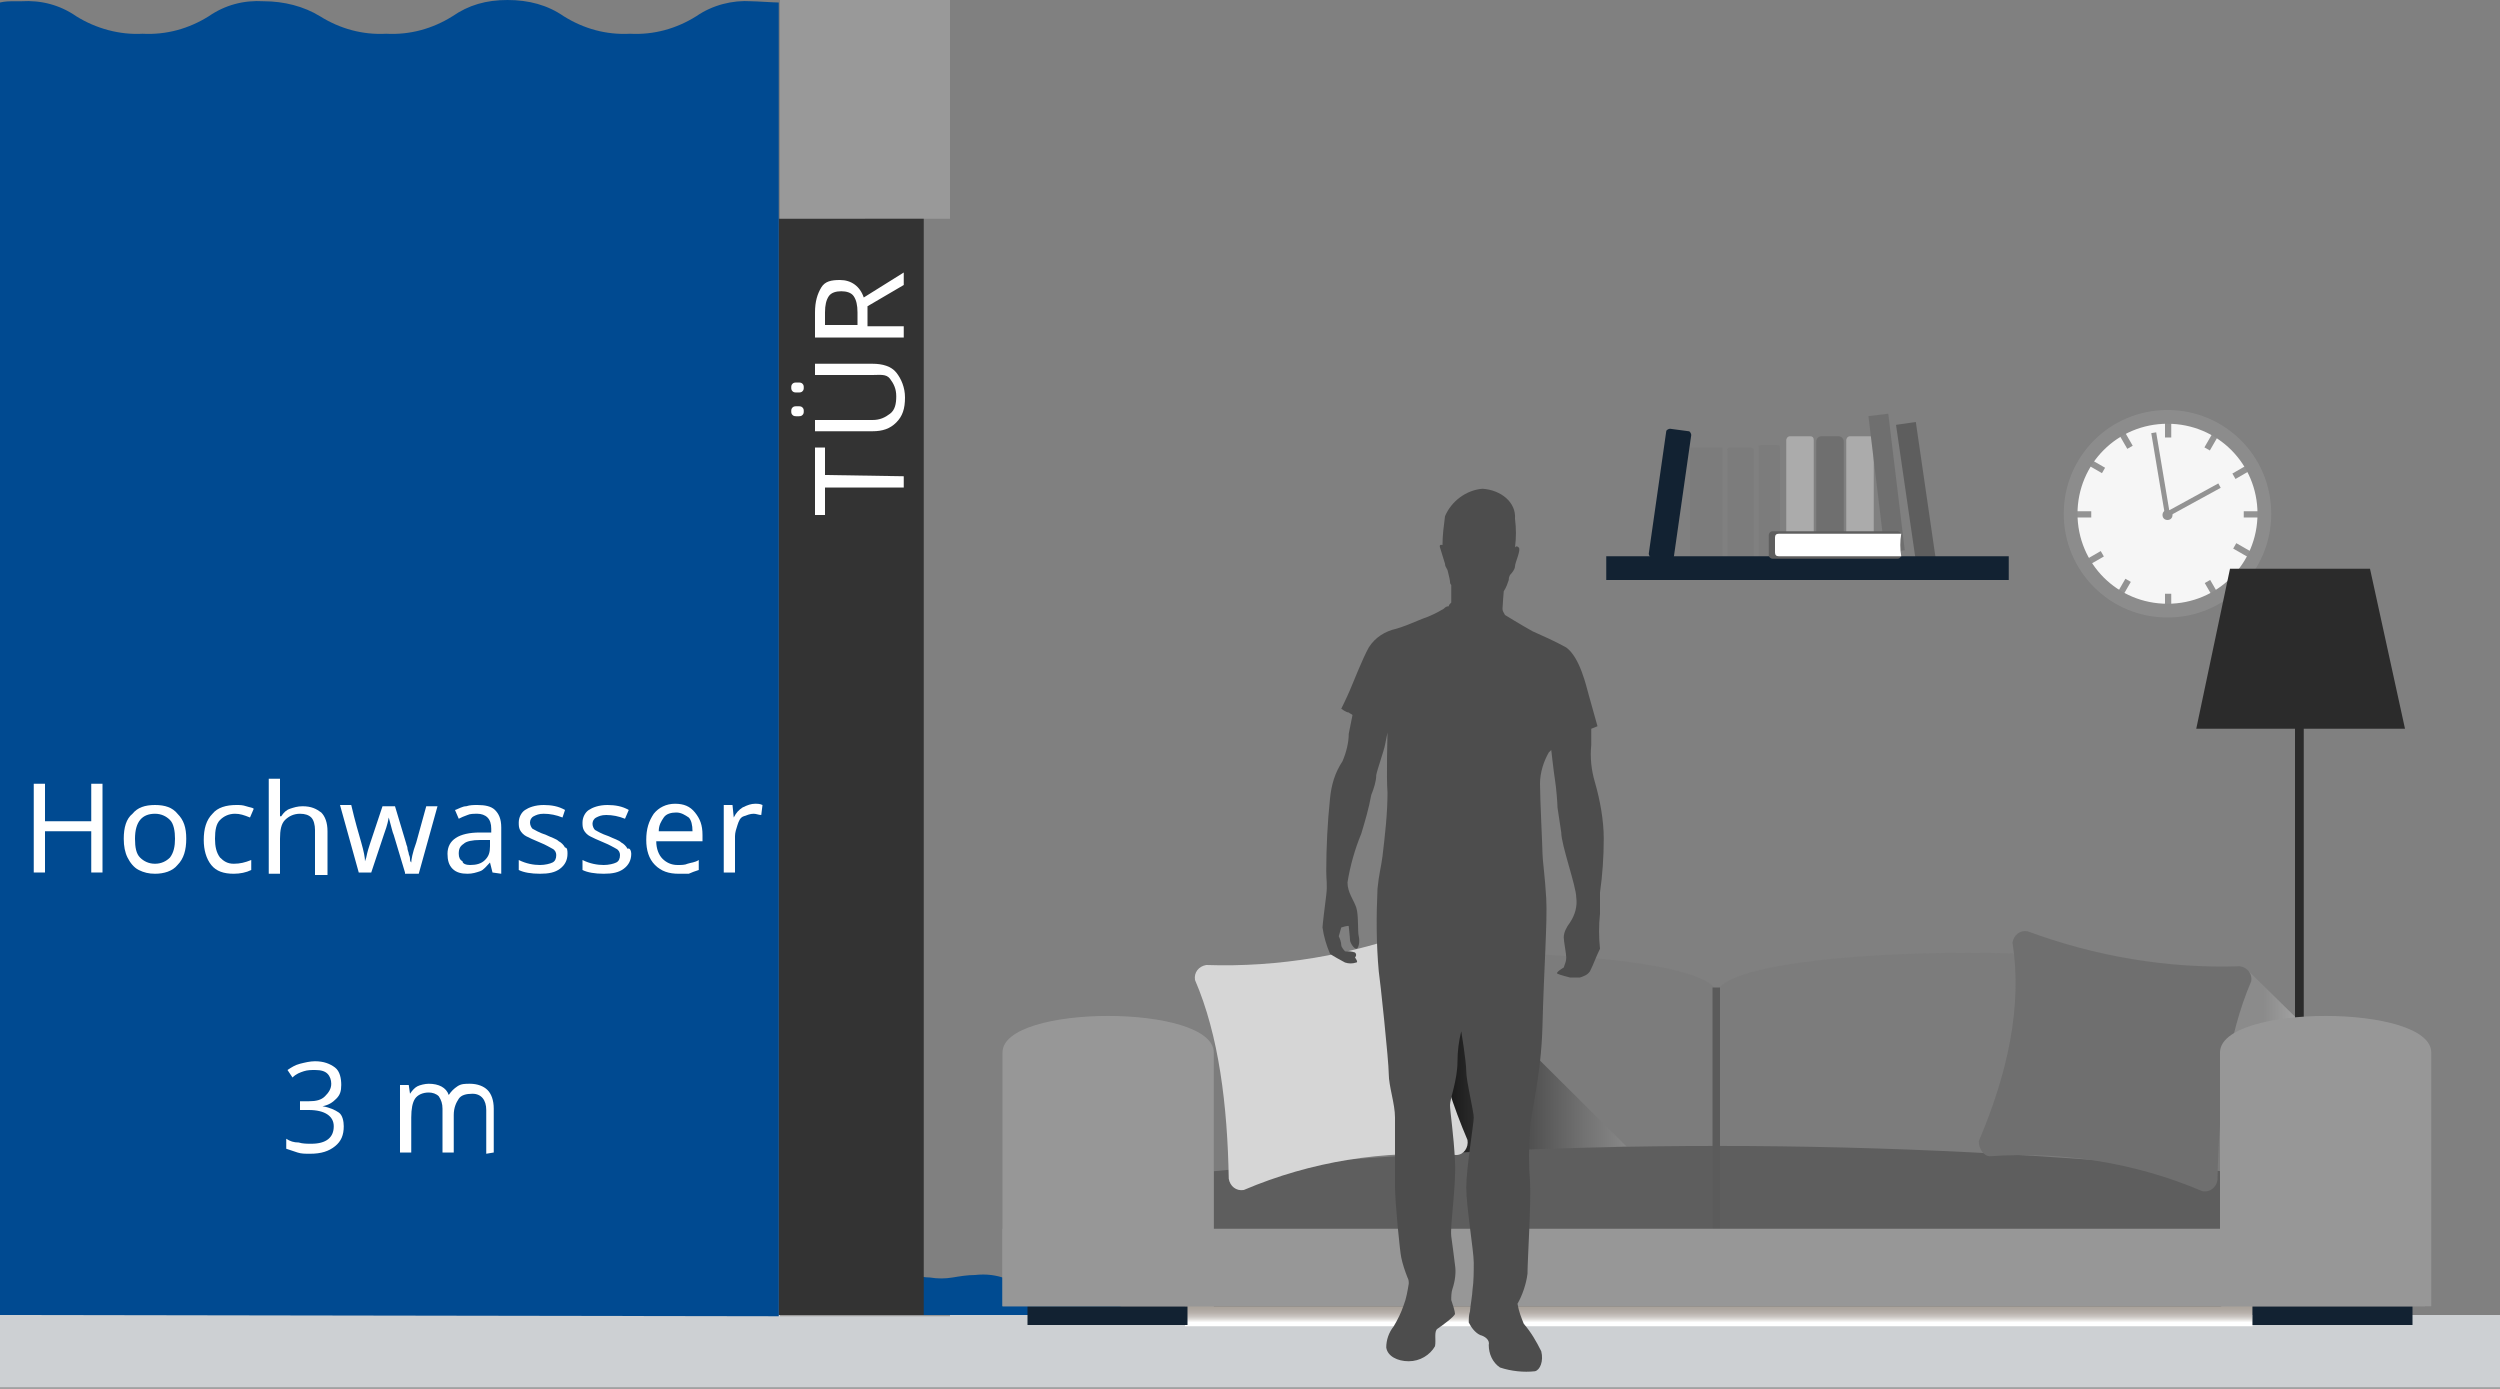 <?xml version="1.0" encoding="utf-8"?>
<!-- Generator: Adobe Illustrator 22.1.0, SVG Export Plug-In . SVG Version: 6.00 Build 0)  -->
<svg version="1.1" id="Ebene_1" xmlns="http://www.w3.org/2000/svg" xmlns:xlink="http://www.w3.org/1999/xlink" x="0px" y="0px"
	 viewBox="0 0 200 111.1" style="enable-background:new 0 0 200 111.1;" xml:space="preserve">
<rect x="0" y="0" width="200" height="111.1" fill="#808080" stroke="none"/>
<style type="text/css">
	.st0{fill:#004B91;}
	.st1{fill:#CDD0D3;}
	.st2{fill:#F6F6F6;}
	.st3{fill:#939393;}
	.st4{fill:#8C8C8C;}
	.st5{fill:url(#_Rechteck_16_1_);}
	.st6{opacity:0.36;fill:url(#_Pfad_5_1_);enable-background:new    ;}
	.st7{fill:#7C7C7C;}
	.st8{fill:#122232;}
	.st9{fill:#2B2B2B;}
	.st10{fill:url(#_Pfad_9_1_);}
	.st11{fill:#5E5E5E;}
	.st12{fill:#5B5B5B;}
	.st13{fill:#6F6F6F;}
	.st14{fill:#979797;}
	.st15{fill:#D6D6D6;}
	.st16{fill:#4D4D4D;}
	.st17{fill:#ABABAB;}
	.st18{fill:#FFFFFF;}
	.st19{fill:#999999;}
	.st20{fill:#333333;}
	.st21{fill:#004A91;}
</style>
<title>Element 9</title>
<g id="Ebene_2_1_">
	<g id="Ebene_1-2">
		<path class="st0" d="M70.9,105.3c-0.5-0.2-0.9-0.5-1.2-0.9c-0.2-0.2-0.3-0.6,0-0.9l0,0l0.1-0.1c0.1-0.1,0.2-0.2,0.4-0.3
			c0.6-0.4,1.2-0.7,1.9-0.9c0.4-0.1,0.8-0.2,1.1-0.1c0.4,0,0.8,0.1,1.2,0.1c0.6,0.1,1.2,0.1,1.8,0c0.6-0.1,1.2-0.2,1.8-0.2
			c0.9-0.1,1.7,0,2.5,0.3c0.4,0.2,0.8,0.3,1.2,0.4c0.6,0.1,1.2,0.2,1.8,0.2c0.9,0.1,1.8,0.2,2.7,0.3c0.5,0.1,1,0.2,1.4,0.4
			c0.5,0.2,2.8,1.1,2.7,1.5c-0.1,0.3-0.4,0.4-0.7,0.5c-0.5,0.2-3.2-0.3-3.8-0.2C85,105.5,71.6,105.6,70.9,105.3z"/>
		<rect y="105.2" class="st1" width="200" height="5.8"/>
		<circle id="_Pfad_3" class="st2" cx="173.4" cy="41.2" r="7.4"/>
		<rect id="_Rechteck_2" x="173.2" y="33.2" class="st3" width="0.5" height="1.8"/>
		
			<rect id="_Rechteck_3" x="178.6" y="37.4" transform="matrix(0.866 -0.5 0.5 0.866 5.222 94.796)" class="st3" width="1.8" height="0.5"/>
		
			<rect id="_Rechteck_4" x="176.1" y="34.9" transform="matrix(0.5 -0.866 0.866 0.5 58.08 170.841)" class="st3" width="1.8" height="0.5"/>
		<rect id="_Rechteck_5" x="173.2" y="47.5" class="st3" width="0.5" height="1.8"/>
		<rect id="_Rechteck_6" x="179.5" y="40.9" class="st3" width="1.2" height="0.5"/>
		
			<rect id="_Rechteck_7" x="169.7" y="34.1" transform="matrix(0.866 -0.5 0.5 0.866 5.274 89.669)" class="st3" width="0.5" height="1.8"/>
		
			<rect id="_Rechteck_8" x="179.4" y="43.2" transform="matrix(0.498 -0.867 0.867 0.498 51.859 177.912)" class="st3" width="0.5" height="1.8"/>
		
			<rect id="_Rechteck_9" x="176.8" y="46.4" transform="matrix(0.866 -0.5 0.5 0.866 7.111257e-02 94.861)" class="st3" width="0.5" height="1.8"/>
		<circle id="_Pfad_4" class="st3" cx="173.4" cy="41.2" r="0.4"/>
		
			<rect id="_Rechteck_10" x="172.7" y="34.6" transform="matrix(0.986 -0.165 0.165 0.986 -3.891 29.031)" class="st3" width="0.4" height="6.7"/>
		
			<rect id="_Rechteck_11" x="173.3" y="39.8" transform="matrix(0.877 -0.48 0.48 0.877 2.343 89.161)" class="st3" width="4.6" height="0.4"/>
		
			<rect id="_Rechteck_12" x="167.3" y="36.3" transform="matrix(0.5 -0.866 0.866 0.5 51.513 163.685)" class="st3" width="0.5" height="1.8"/>
		
			<rect id="_Rechteck_13" x="166.5" y="44.5" transform="matrix(0.866 -0.5 0.5 0.866 6.161545e-02 89.697)" class="st3" width="1.8" height="0.5"/>
		
			<rect id="_Rechteck_14" x="168.9" y="47" transform="matrix(0.5 -0.866 0.866 0.5 43.98 170.626)" class="st3" width="1.8" height="0.5"/>
		<rect id="_Rechteck_15" x="166.1" y="40.9" class="st3" width="1.2" height="0.5"/>
		<path id="_Zusammengesetzter_Pfad_" class="st4" d="M173.4,32.8c-4.6,0-8.3,3.7-8.3,8.3s3.7,8.3,8.3,8.3s8.3-3.7,8.3-8.3
			S178,32.8,173.4,32.8L173.4,32.8z M173.4,48.3c-4,0-7.2-3.2-7.2-7.2s3.2-7.2,7.2-7.2s7.2,3.2,7.2,7.2S177.4,48.3,173.4,48.3
			L173.4,48.3z"/>
		<g>
			
				<linearGradient id="_Rechteck_16_1_" gradientUnits="userSpaceOnUse" x1="137.5" y1="-721.06" x2="137.5" y2="-723.89" gradientTransform="matrix(1 0 0 -1 0 -618.11)">
				<stop  offset="0.22" style="stop-color:#A59D95"/>
				<stop  offset="0.49" style="stop-color:#A79F97"/>
				<stop  offset="0.63" style="stop-color:#ADA69F"/>
				<stop  offset="0.74" style="stop-color:#B9B2AC"/>
				<stop  offset="0.83" style="stop-color:#C8C3BF"/>
				<stop  offset="0.91" style="stop-color:#DDDAD7"/>
				<stop  offset="0.98" style="stop-color:#F6F5F4"/>
				<stop  offset="1" style="stop-color:#FFFFFF"/>
			</linearGradient>
			<rect id="_Rechteck_16" x="94.8" y="104.4" class="st5" width="85.4" height="1.7"/>
		</g>
		<g>
			
				<linearGradient id="_Pfad_5_1_" gradientUnits="userSpaceOnUse" x1="178.55" y1="-698.91" x2="185.21" y2="-698.91" gradientTransform="matrix(1 0 0 -1 0 -618.11)">
				<stop  offset="0.37" style="stop-color:#9D9D9D"/>
				<stop  offset="1" style="stop-color:#FFFFFF"/>
			</linearGradient>
			<polygon id="_Pfad_5" class="st6" points="179.9,77.7 185.2,82.9 178.6,83.9 178.6,78.8 			"/>
		</g>
		<path id="_Pfad_6" class="st7" d="M137.4,96.6H97.1v-17c0-4.5,40.3-4.5,40.3,0V96.6z"/>
		<path id="_Pfad_7" class="st7" d="M177.6,96.6h-40.3v-17c0-4.5,40.3-4.5,40.3,0V96.6z"/>
		<rect id="_Rechteck_17" x="82.2" y="104.5" class="st8" width="12.8" height="1.5"/>
		<rect id="_Rechteck_18" x="180.2" y="104.5" class="st8" width="12.8" height="1.5"/>
		<rect id="_Rechteck_19" x="183.6" y="57.5" class="st9" width="0.7" height="46.5"/>
		<polygon id="_Pfad_8" class="st9" points="192.4,58.3 175.7,58.3 178.4,45.5 189.6,45.5 		"/>
		<g>
			
				<linearGradient id="_Pfad_9_1_" gradientUnits="userSpaceOnUse" x1="113.15" y1="-702.41" x2="130.08" y2="-702.41" gradientTransform="matrix(1 0 0 -1 0 -618.11)">
				<stop  offset="0" style="stop-color:#000000"/>
				<stop  offset="0.43" style="stop-color:#414141"/>
				<stop  offset="0.81" style="stop-color:#737373"/>
				<stop  offset="1" style="stop-color:#878787"/>
			</linearGradient>
			<polygon id="_Pfad_9" class="st10" points="114.6,76.3 130.1,91.7 116.3,92.3 113.2,83 			"/>
		</g>
		<path id="_Pfad_10" class="st11" d="M97.1,93.7c26.8-2.7,53.8-2.7,80.6,0v10.8H97.1V93.7z"/>
		<rect id="_Rechteck_20" x="137" y="79" class="st12" width="0.6" height="23.7"/>
		<path id="_Pfad_11" class="st13" d="M159.2,92.5c5.8-0.4,11.6,0.5,17,2.8c0.6,0.1,1.1-0.3,1.2-0.9c0.1-5.9,0.8-11.5,2.7-15.9
			c0.1-0.6-0.3-1.1-0.9-1.2c-5.8,0.2-11.6-0.8-17-2.8c-0.6-0.1-1.1,0.3-1.2,0.9c0.8,5.1-0.4,10.5-2.7,15.9
			C158.3,91.9,158.7,92.5,159.2,92.5z"/>
		<rect id="_Rechteck_21" x="80.2" y="98.3" class="st14" width="113.8" height="6.2"/>
		<path id="_Pfad_12" class="st15" d="M116.5,92.4c-5.8-0.4-11.6,0.5-17,2.8c-0.6,0.1-1.1-0.3-1.2-0.9c-0.1-5.9-0.8-11.5-2.7-15.9
			c-0.1-0.6,0.3-1.1,0.9-1.2c5.8,0.2,11.6-0.8,17-2.8c0.6-0.1,1.1,0.3,1.2,0.9c-0.8,5.1,0.4,10.5,2.7,15.9
			C117.5,91.8,117.1,92.4,116.5,92.4z"/>
		<path id="_Pfad_13" class="st14" d="M194.5,104.5h-16.9V84.2c0-3.9,16.9-3.9,16.9,0V104.5z"/>
		<path id="_Pfad_14" class="st14" d="M97.1,104.5H80.2V84.2c0-3.9,16.9-3.9,16.9,0V104.5z"/>
		<path class="st16" d="M118.6,39.1c-1.3,0.1-2.5,1-3,2.2c-0.1,0.8-0.2,1.5-0.2,2.3c0,0-0.3-0.1-0.2,0.2s0.3,1,0.4,1.3
			c0,0.2,0.1,0.3,0.2,0.5c0,0,0.2,0.8,0.2,0.9c0,0.1,0,0.2,0.1,0.3c0,0.5,0,1,0,1.4c-0.1,0.1-0.2,0.2-0.2,0.3
			c-0.2,0-0.3,0.1-0.4,0.2c-0.5,0.3-1.1,0.6-1.7,0.8c-0.7,0.3-1.7,0.7-2.1,0.8c-0.9,0.2-1.7,0.7-2.2,1.5c-0.5,0.9-1.2,2.7-1.5,3.4
			s-0.7,1.5-0.7,1.5s0.4,0.3,0.6,0.3c0.1,0.1,0.2,0.1,0.3,0.2c-0.1,0.5-0.2,1-0.3,1.5c0,0.7-0.2,1.5-0.5,2.2c-0.6,0.9-0.9,1.9-1,3
			c-0.2,1.9-0.3,3.9-0.3,5.8c0,0.7,0.1,1.1,0,1.9s-0.3,2.4-0.3,2.6c0.1,0.7,0.3,1.4,0.6,2.1c0.1,0.1,1,0.6,1.2,0.7
			c0.3,0.1,0.6,0.1,0.9,0c0.2,0-0.1-0.4-0.1-0.4s0.2-0.2,0-0.4c-0.3-0.1-0.5-0.1-0.8-0.1c0,0-0.3-0.3-0.3-0.5s-0.1-0.5-0.2-0.7
			l0.2-0.7c0,0,0.6-0.2,0.6-0.1s0.1,0.9,0.1,1.1s0.3,0.7,0.5,0.7s0.3-0.6,0.2-1s0-1.7-0.2-2.3s-0.7-1.2-0.7-2
			c0.2-1.3,0.6-2.7,1.1-3.9c0.3-1,0.6-2,0.8-3.1c0.2-0.5,0.4-1.1,0.4-1.6c0.1-0.5,0.6-1.9,0.7-2.4s0.2-1,0.2-1s-0.1,3.6,0,4.8
			c0,1.7-0.2,3.4-0.4,5.1c-0.1,0.8-0.3,1.5-0.4,2.6c-0.1,2.2-0.1,4.4,0.1,6.6c0.1,0.6,0.8,7.2,0.8,8.2s0.5,2.4,0.5,3.5s0,4.2,0,5.5
			s0.4,5.3,0.5,5.7c0.1,0.5,0.3,1.1,0.5,1.6c0.1,0.2,0.1,0.3,0.1,0.5c-0.1,0.6-0.2,1.2-0.4,1.7c-0.2,0.6-0.5,1.2-0.8,1.7
			c-0.4,0.5-0.6,1.1-0.6,1.7c0.1,0.7,0.9,1.1,1.8,1.1s1.7-0.5,2.1-1.2c0.1-0.5-0.1-1.2,0.2-1.4s1.4-1,1.4-1.2s-0.2-0.8-0.3-1.1
			c0-0.3,0-0.6,0.1-0.9c0.2-0.6,0.3-1.3,0.2-1.9c-0.1-0.8-0.2-1.6-0.3-2.3c-0.1-1,0.4-3.9,0.3-6s-0.4-4-0.4-4.5s0.6-2,0.6-3.5
			c0-0.8,0.1-1.6,0.3-2.4c0,0,0.4,2.4,0.4,3.2s0.6,3.2,0.6,3.7s-0.6,4.1-0.6,5.6s0.6,5.1,0.6,6c0,0.7,0,1.5-0.1,2.2
			c0,0.3-0.2,1.5-0.2,1.7c-0.1,0.3-0.1,0.6-0.1,0.9c0.2,0.4,0.5,0.8,0.9,1c0.4,0.1,0.8,0.4,0.7,0.8c0,0.7,0.3,1.4,0.9,1.8
			c0.9,0.3,1.9,0.4,2.8,0.3c0.4-0.1,0.7-0.8,0.5-1.6c-0.4-0.8-0.8-1.5-1.4-2.2c-0.2-0.5-0.4-1-0.5-1.6c0.4-0.7,0.7-1.6,0.8-2.4
			c0-1.1,0.3-5.7,0.2-7.4c-0.1-1.3-0.1-2.7,0-4c0-1.3,0.9-4.3,1-8.5s0.4-8.3,0.3-10.1s-0.3-3.1-0.3-3.6s-0.2-4.4-0.2-5.6
			c0-0.9,0.3-1.8,0.7-2.5c0.1-0.1,0.1-0.1,0.2-0.2c0,0,0.2,1.8,0.3,2.4s0.2,1.9,0.2,2.2c0.1,0.7,0.2,1.3,0.3,2c0,1,1.2,4.3,1.2,5.2
			c0.1,0.7-0.1,1.4-0.5,2c-0.3,0.4-0.5,0.8-0.5,1.2c0,0.3,0.2,1.3,0.2,1.6c0,0.3-0.1,0.5-0.2,0.8c0,0-0.7,0.4-0.5,0.5s1,0.3,1,0.3
			c0.3,0,0.5,0,0.8,0c0.3-0.1,0.6-0.2,0.8-0.5c0.3-0.6,0.5-1.2,0.8-1.8c-0.1-0.9-0.1-1.9,0-2.8c0-0.6,0-1.2,0-1.7
			c0.2-1.4,0.3-2.9,0.3-4.3c0-1.5-0.3-3.1-0.7-4.5c-0.3-1-0.4-2-0.3-3c0-0.4,0-0.9,0-1.3l0.5-0.2c0,0-0.5-1.8-0.7-2.5
			s-0.7-3-1.8-3.8c-0.9-0.5-1.8-0.9-2.7-1.3c-0.9-0.5-2.2-1.3-2.2-1.3c-0.1-0.2-0.2-0.3-0.2-0.5s0.1-1.4,0.1-1.4
			c0.2-0.3,0.3-0.6,0.4-0.9c0-0.1,0-0.2,0.1-0.4c0,0,0.4-0.4,0.4-0.7s0.5-1.3,0.3-1.5s-0.3,0-0.3,0c0.1-0.8,0.1-1.5,0-2.3
			C121.3,40.2,120.1,39.2,118.6,39.1z"/>
		<path id="_Rechteck_22" class="st7" d="M135.3,35.8h2.4c0.1,0,0.1,0,0.1,0.1v8.8c0,0.1,0,0.1-0.1,0.1h-2.4c-0.1,0-0.1,0-0.1-0.1
			v-8.8C135.2,35.9,135.2,35.8,135.3,35.8z"/>
		<path id="_Rechteck_23" class="st7" d="M138.4,35.8h1.7c0.1,0,0.2,0.1,0.2,0.2v8.5c0,0.1-0.1,0.2-0.2,0.2h-1.7
			c-0.1,0-0.2-0.1-0.2-0.2V36C138.1,36,138.2,35.8,138.4,35.8z"/>
		<path id="_Rechteck_24" class="st7" d="M140.9,35.6h1.3c0.1,0,0.2,0.1,0.2,0.2v8.7c0,0.1-0.1,0.2-0.2,0.2h-1.3
			c-0.1,0-0.2-0.1-0.2-0.2v-8.7C140.6,35.7,140.8,35.6,140.9,35.6z"/>
		<path id="_Rechteck_25" class="st17" d="M143.2,34.9h1.6c0.2,0,0.3,0.1,0.3,0.3v9.2c0,0.2-0.1,0.3-0.3,0.3h-1.6
			c-0.2,0-0.3-0.1-0.3-0.3v-9.2C142.9,35.1,143,34.9,143.2,34.9z"/>
		<path id="_Rechteck_26" class="st13" d="M145.7,34.9h1.4c0.2,0,0.4,0.2,0.4,0.4v9c0,0.2-0.2,0.4-0.4,0.4h-1.4
			c-0.2,0-0.4-0.2-0.4-0.4v-9C145.3,35.1,145.5,34.9,145.7,34.9z"/>
		<path id="_Rechteck_27" class="st17" d="M148,34.9h1.6c0.2,0,0.3,0.1,0.3,0.3v9.2c0,0.2-0.1,0.3-0.3,0.3H148
			c-0.2,0-0.3-0.1-0.3-0.3v-9.2C147.7,35.1,147.8,34.9,148,34.9z"/>
		
			<rect id="_Rechteck_28" x="150.1" y="33.1" transform="matrix(0.993 -0.12 0.12 0.993 -3.548 18.433)" class="st13" width="1.6" height="11"/>
		
			<rect id="_Rechteck_29" x="152.4" y="33.8" transform="matrix(0.99 -0.144 0.144 0.99 -4.062 22.471)" class="st11" width="1.6" height="11"/>
		<path id="_Rechteck_30" class="st8" d="M133.6,44.8l-1.5-0.2c-0.1,0-0.2-0.2-0.2-0.3l1.4-9.8c0-0.1,0.2-0.2,0.3-0.2l1.5,0.2
			c0.1,0,0.2,0.2,0.2,0.3l-1.4,9.8C133.9,44.7,133.7,44.8,133.6,44.8z"/>
		<rect id="_Rechteck_31" x="128.5" y="44.5" class="st8" width="32.2" height="1.9"/>
		<path id="_Pfad_15" class="st11" d="M151.8,44.7h-10c-0.1,0-0.3-0.1-0.3-0.3l0,0v-1.6c0-0.1,0.1-0.3,0.3-0.3l0,0h10
			c0.1,0,0.3,0.1,0.3,0.3l0,0c-0.1,0.5-0.1,1.1,0,1.6C152.1,44.5,152,44.7,151.8,44.7C151.9,44.7,151.8,44.7,151.8,44.7z"/>
		<path id="_Pfad_16" class="st18" d="M152.1,44.5h-9.8c-0.2,0-0.3-0.1-0.3-0.3V43c0-0.2,0.1-0.3,0.3-0.3h9.8
			C152,43.3,152,43.9,152.1,44.5z"/>
		<polygon class="st19" points="62.4,0 62.4,105.3 76,105.3 76,105.2 69.2,105.2 69.2,17.5 76,17.5 76,0 		"/>
		<rect x="62.3" y="17.5" class="st20" width="11.6" height="87.7"/>
		<path class="st21" d="M0,105.2l62.3,0.1V0.2c-0.4,0-1.8-0.1-2.2-0.1l0,0C58.6,0,57,0.4,55.7,1.3c-1.6,1-3.4,1.5-5.3,1.4
			c-1.9,0.1-3.7-0.4-5.3-1.4C43.8,0.4,42.3,0,40.6,0s-3.1,0.4-4.4,1.3c-1.6,1-3.4,1.5-5.3,1.4c-1.9,0.1-3.7-0.4-5.3-1.4
			c-1.3-0.8-2.9-1.2-4.5-1.2C19.5,0,18,0.4,16.7,1.3c-1.6,1-3.4,1.5-5.3,1.4C9.6,2.8,7.7,2.3,6.1,1.3C4.8,0.4,3.3,0,1.7,0.1H1.2
			c-0.4,0-0.8,0-1.2,0.1V105.2z"/>
	</g>
</g>
<g>
	<path class="st18" d="M8.2,69.8H7.3v-3.3H3.6v3.3H2.7v-7.1h0.9v3h3.7v-3h0.9V69.8z"/>
	<path class="st18" d="M14.9,67.1c0,0.9-0.2,1.6-0.7,2.1c-0.4,0.5-1.1,0.7-1.8,0.7c-0.5,0-0.9-0.1-1.3-0.3c-0.4-0.2-0.7-0.6-0.9-1
		s-0.3-0.9-0.3-1.5c0-0.9,0.2-1.6,0.7-2c0.4-0.5,1-0.7,1.8-0.7s1.4,0.2,1.8,0.7C14.7,65.6,14.9,66.2,14.9,67.1z M10.8,67.1
		c0,0.7,0.1,1.2,0.4,1.5c0.3,0.3,0.7,0.5,1.2,0.5s0.9-0.2,1.2-0.5c0.3-0.4,0.4-0.9,0.4-1.5s-0.1-1.2-0.4-1.5
		c-0.3-0.3-0.7-0.5-1.2-0.5C11.4,65.1,10.8,65.7,10.8,67.1z"/>
	<path class="st18" d="M18.7,69.9c-0.8,0-1.4-0.2-1.8-0.7s-0.6-1.2-0.6-2c0-0.9,0.2-1.6,0.7-2.1c0.4-0.5,1.1-0.7,1.9-0.7
		c0.3,0,0.5,0,0.8,0.1s0.5,0.1,0.6,0.2L20,65.4c-0.5-0.2-0.8-0.3-1.2-0.3c-0.5,0-0.9,0.2-1.2,0.5c-0.3,0.3-0.4,0.8-0.4,1.5
		c0,0.6,0.1,1.1,0.4,1.5c0.3,0.3,0.6,0.5,1.1,0.5s0.9-0.1,1.4-0.3v0.8C19.7,69.8,19.2,69.9,18.7,69.9z"/>
	<path class="st18" d="M25.2,69.8v-3.4c0-0.4-0.1-0.8-0.3-1c-0.2-0.2-0.5-0.3-0.9-0.3c-0.5,0-0.9,0.2-1.2,0.5s-0.4,0.8-0.4,1.5v2.8
		h-0.9v-7.6h0.9v2.2c0,0.3,0,0.5,0,0.8h0.1c0.2-0.3,0.4-0.5,0.7-0.6s0.6-0.2,1-0.2c0.7,0,1.1,0.2,1.5,0.5c0.3,0.3,0.5,0.8,0.5,1.5
		V70h-1C25.2,70,25.2,69.8,25.2,69.8z"/>
	<path class="st18" d="M32.4,69.8l-0.9-3c-0.1-0.2-0.2-0.7-0.4-1.4l0,0c-0.1,0.6-0.3,1.1-0.4,1.4l-1,3h-1l-1.5-5.4h0.9
		c0.3,1.3,0.6,2.3,0.8,3c0.2,0.7,0.3,1.2,0.3,1.5l0,0l0.1-0.3c0.1-0.5,0.2-0.8,0.3-1.1l1-3h1l0.9,3c0,0.1,0.1,0.2,0.1,0.4
		c0,0.1,0.1,0.3,0.1,0.4s0.1,0.2,0.1,0.4c0,0.1,0,0.2,0.1,0.3l0,0c0-0.2,0.1-0.8,0.4-1.6l0.8-2.9H35l-1.5,5.4h-1.1V69.8z"/>
	<path class="st18" d="M39.4,69.8L39.2,69l0,0c-0.3,0.3-0.5,0.6-0.8,0.7s-0.6,0.2-1,0.2c-0.5,0-0.9-0.1-1.2-0.4s-0.4-0.7-0.4-1.2
		c0-1.1,0.9-1.7,2.6-1.7h0.9v-0.3c0-0.4-0.1-0.7-0.3-0.9c-0.2-0.2-0.5-0.3-0.8-0.3s-0.6,0-0.8,0.1c-0.3,0.1-0.5,0.2-0.7,0.3
		l-0.3-0.7c0.3-0.1,0.6-0.3,0.9-0.3c0.3-0.1,0.6-0.1,0.9-0.1c0.6,0,1.1,0.1,1.4,0.4c0.3,0.3,0.5,0.7,0.5,1.4v3.7L39.4,69.8
		L39.4,69.8z M37.6,69.2c0.5,0,0.9-0.1,1.2-0.4s0.4-0.6,0.4-1.1v-0.5h-0.8c-0.6,0-1.1,0.1-1.3,0.3c-0.3,0.2-0.4,0.4-0.4,0.8
		c0,0.3,0.1,0.5,0.3,0.6C37,69.1,37.3,69.2,37.6,69.2z"/>
	<path class="st18" d="M45.4,68.3c0,0.5-0.2,0.9-0.6,1.2c-0.4,0.3-0.9,0.4-1.6,0.4c-0.7,0-1.3-0.1-1.7-0.3v-0.8
		c0.6,0.3,1.2,0.4,1.7,0.4c0.4,0,0.8-0.1,1-0.2s0.3-0.3,0.3-0.6c0-0.2-0.1-0.4-0.3-0.5s-0.5-0.3-1-0.5s-0.9-0.4-1.1-0.5
		c-0.2-0.1-0.4-0.3-0.5-0.5s-0.1-0.4-0.1-0.6c0-0.4,0.2-0.8,0.5-1s0.8-0.4,1.5-0.4c0.6,0,1.2,0.1,1.7,0.4L45,65.4
		c-0.5-0.2-1-0.3-1.5-0.3c-0.4,0-0.6,0.1-0.8,0.2s-0.3,0.3-0.3,0.5s0.1,0.4,0.2,0.5c0.2,0.1,0.5,0.3,1.1,0.5c0.4,0.2,0.8,0.3,1,0.5
		c0.2,0.1,0.4,0.3,0.5,0.5C45.4,67.8,45.4,68.1,45.4,68.3z"/>
	<path class="st18" d="M50.5,68.3c0,0.5-0.2,0.9-0.6,1.2c-0.4,0.3-0.9,0.4-1.6,0.4c-0.7,0-1.3-0.1-1.7-0.3v-0.8
		c0.6,0.3,1.2,0.4,1.7,0.4c0.4,0,0.8-0.1,1-0.2s0.3-0.3,0.3-0.6c0-0.2-0.1-0.4-0.3-0.5s-0.5-0.3-1-0.5s-0.9-0.4-1.1-0.5
		c-0.2-0.1-0.4-0.3-0.5-0.5s-0.1-0.4-0.1-0.6c0-0.4,0.2-0.8,0.5-1s0.8-0.4,1.5-0.4c0.6,0,1.2,0.1,1.7,0.4L50,65.5
		c-0.5-0.2-1-0.3-1.5-0.3c-0.4,0-0.6,0.1-0.8,0.2s-0.3,0.3-0.3,0.5s0.1,0.4,0.2,0.5c0.2,0.1,0.5,0.3,1.1,0.5c0.4,0.2,0.8,0.3,1,0.5
		c0.2,0.1,0.4,0.3,0.5,0.5C50.4,67.8,50.5,68.1,50.5,68.3z"/>
	<path class="st18" d="M54.3,69.9c-0.8,0-1.4-0.2-1.9-0.7s-0.7-1.2-0.7-2c0-0.9,0.2-1.5,0.6-2.1c0.4-0.5,1-0.8,1.7-0.8
		s1.2,0.2,1.6,0.7s0.6,1,0.6,1.8v0.5h-3.7c0,0.6,0.2,1.1,0.5,1.4s0.7,0.5,1.2,0.5c0.3,0,0.6,0,0.8-0.1c0.3-0.1,0.6-0.1,0.9-0.3v0.8
		c-0.3,0.1-0.6,0.2-0.8,0.3C55,69.9,54.6,69.9,54.3,69.9z M54.1,65c-0.4,0-0.8,0.1-1,0.4s-0.4,0.6-0.4,1.1h2.7
		c0-0.5-0.1-0.9-0.3-1.1C54.8,65.2,54.5,65,54.1,65z"/>
	<path class="st18" d="M60.4,64.3c0.2,0,0.4,0,0.6,0.1l-0.1,0.8c-0.2,0-0.4-0.1-0.6-0.1c-0.3,0-0.5,0.1-0.8,0.2S59.1,65.7,59,66
		s-0.2,0.6-0.2,0.9v2.9h-0.9v-5.4h0.7l0.1,1l0,0c0.2-0.4,0.4-0.6,0.7-0.8C59.8,64.4,60.1,64.3,60.4,64.3z"/>
</g>
<g>
	<path class="st18" d="M27.3,86.8c0,0.5-0.1,0.8-0.4,1.1s-0.6,0.5-1.1,0.6l0,0c0.6,0.1,1,0.3,1.3,0.5s0.4,0.7,0.4,1.1
		c0,0.7-0.2,1.2-0.7,1.6s-1.1,0.6-2,0.6c-0.4,0-0.7,0-1-0.1s-0.6-0.2-0.9-0.3v-0.8c0.3,0.2,0.6,0.3,1,0.3c0.3,0.1,0.7,0.1,1,0.1
		c1.2,0,1.8-0.5,1.8-1.4c0-0.8-0.7-1.3-2-1.3H24v-0.7h0.7c0.6,0,1-0.1,1.3-0.4s0.5-0.6,0.5-1c0-0.3-0.1-0.6-0.3-0.8
		c-0.2-0.2-0.5-0.3-1-0.3c-0.3,0-0.6,0-0.9,0.1s-0.6,0.2-0.9,0.5L23,85.6c0.3-0.2,0.6-0.4,1-0.5s0.8-0.2,1.2-0.2
		c0.7,0,1.2,0.2,1.6,0.5S27.3,86.3,27.3,86.8z"/>
	<path class="st18" d="M38.9,92.3v-3.5c0-0.8-0.4-1.3-1.1-1.3c-0.5,0-0.9,0.1-1.1,0.4c-0.2,0.3-0.4,0.7-0.4,1.3v3h-0.9v-3.5
		c0-0.4-0.1-0.7-0.3-1c-0.2-0.2-0.5-0.3-0.8-0.3c-0.5,0-0.9,0.2-1.1,0.5s-0.3,0.8-0.3,1.5v2.8H32v-5.4h0.7l0.1,0.7l0,0
		c0.2-0.3,0.4-0.5,0.6-0.6s0.6-0.2,0.9-0.2c0.8,0,1.4,0.3,1.6,0.9l0,0c0.2-0.3,0.4-0.5,0.7-0.7s0.6-0.2,1-0.2c0.6,0,1.1,0.2,1.4,0.5
		s0.5,0.8,0.5,1.5v3.5L38.9,92.3L38.9,92.3z"/>
</g>
<g>
	<path class="st18" d="M72.3,38.1V39H66v2.2h-0.8v-5.4H66V38L72.3,38.1L72.3,38.1z"/>
	<path class="st18" d="M63.8,31.4c-0.2,0-0.3,0-0.4-0.1s-0.1-0.2-0.1-0.3c0-0.1,0-0.2,0.1-0.3s0.2-0.1,0.4-0.1s0.3,0,0.4,0.1
		s0.1,0.2,0.1,0.3c0,0.1,0,0.2-0.1,0.3C64.1,31.4,64,31.4,63.8,31.4z M63.8,33.3c-0.2,0-0.3,0-0.4-0.1s-0.1-0.2-0.1-0.3
		s0-0.2,0.1-0.3s0.2-0.1,0.4-0.1s0.3,0,0.4,0.1s0.1,0.2,0.1,0.3s0,0.2-0.1,0.3S64,33.3,63.8,33.3z M65.2,29.1h4.6
		c0.8,0,1.5,0.2,1.9,0.7s0.7,1.2,0.7,2c0,0.9-0.2,1.5-0.7,2s-1.1,0.7-1.9,0.7h-4.6v-0.9h4.6c0.6,0,1-0.2,1.4-0.5s0.5-0.8,0.5-1.4
		s-0.2-1-0.5-1.4S70.4,30,69.8,30h-4.6C65.2,30,65.2,29.1,65.2,29.1z"/>
	<path class="st18" d="M69.4,26.1h2.9V27h-7.1v-2c0-0.9,0.2-1.5,0.5-2s0.8-0.6,1.5-0.6c0.9,0,1.6,0.5,1.9,1.4l3.2-2v1l-2.9,1.7V26.1
		z M68.6,26.1V25c0-0.6-0.1-1-0.3-1.3s-0.6-0.4-1-0.4s-0.8,0.1-1,0.4S66,24.4,66,25v1h2.6V26.1z"/>
</g>
</svg>
